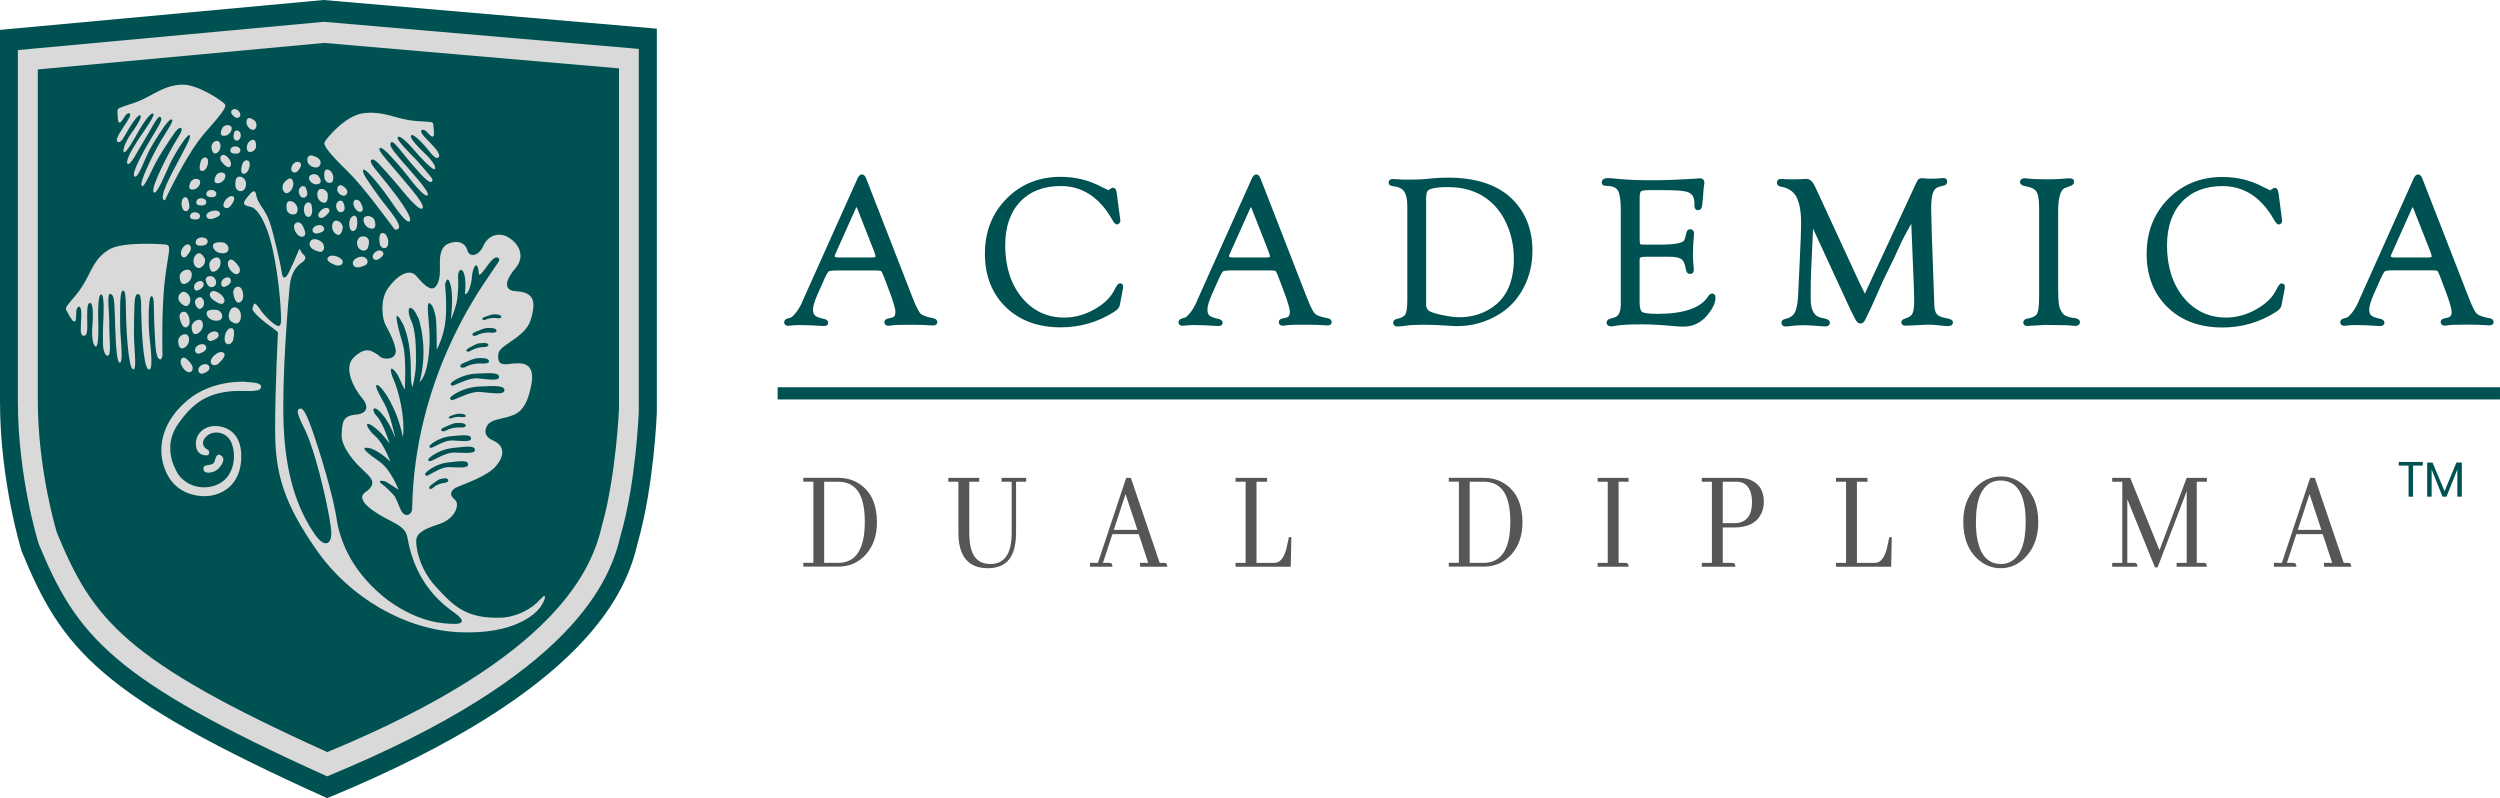 <svg width="260" height="83" viewBox="0 0 260 83" fill="none" xmlns="http://www.w3.org/2000/svg">
<g clip-path="url(#clip0_373_14315)">
<path d="M97.03 33.087C96.224 32.946 95.892 32.754 95.752 32.628C95.611 32.494 95.36 32.108 94.947 31.055L90.079 18.553C89.872 18.005 89.421 17.997 89.185 18.553L83.645 30.907L83.335 31.619C83.18 31.938 82.988 32.249 82.751 32.546C82.463 32.909 82.308 32.998 82.249 33.021L81.85 33.139C81.665 33.199 81.555 33.34 81.555 33.525C81.555 33.606 81.584 33.881 82.005 33.881C82.064 33.881 82.375 33.844 82.618 33.822C82.729 33.814 82.884 33.807 83.091 33.807C83.564 33.807 83.948 33.814 84.273 33.829L85.307 33.888C85.477 33.896 85.603 33.903 85.676 33.903C85.854 33.903 85.979 33.866 86.053 33.784C86.112 33.725 86.134 33.644 86.134 33.562C86.127 33.421 86.038 33.236 85.676 33.161C85.093 33.035 84.849 32.902 84.753 32.806C84.62 32.687 84.554 32.479 84.554 32.19C84.554 31.856 84.709 31.33 85.019 30.625L85.728 29.031C86.001 28.408 86.142 28.26 86.186 28.23C86.23 28.201 86.415 28.127 87.087 28.127H90.987C91.519 28.127 91.623 28.186 91.63 28.186C91.637 28.186 91.726 28.275 91.933 28.801L92.472 30.232C92.9 31.352 93.122 32.101 93.122 32.464C93.122 32.828 92.996 32.991 92.708 33.05L92.376 33.124C92.029 33.191 91.977 33.391 91.977 33.503C91.977 33.592 92.007 33.881 92.413 33.881C92.502 33.881 92.62 33.866 92.775 33.836C93.019 33.792 93.639 33.777 94.621 33.777C95.604 33.777 96.232 33.792 96.601 33.829C96.815 33.844 96.956 33.851 97.022 33.851C97.421 33.851 97.473 33.621 97.48 33.517C97.48 33.391 97.436 33.169 97.03 33.087ZM91.069 26.666C91.069 26.747 90.869 26.777 90.684 26.777H87.139C86.984 26.77 86.799 26.747 86.799 26.643C86.799 26.643 86.799 26.569 86.925 26.31L89.022 21.623C89.037 21.586 89.052 21.556 89.067 21.534C89.096 21.564 89.133 21.631 89.185 21.764L90.958 26.273L91.01 26.465C91.054 26.599 91.054 26.651 91.054 26.666H91.069Z" fill="#005151"/>
<path d="M116.464 29.469C116.316 29.476 116.169 29.595 115.903 30.143C115.519 30.937 114.81 31.619 113.798 32.183C112.786 32.746 111.737 33.028 110.688 33.028C108.893 33.028 107.408 32.324 106.271 30.944C105.126 29.55 104.542 27.726 104.542 25.516C104.542 23.61 105.059 22.083 106.086 20.993C107.105 19.903 108.531 19.347 110.311 19.347C112.542 19.347 114.337 20.511 115.644 22.802C115.866 23.203 116.021 23.358 116.183 23.336C116.309 23.321 116.405 23.262 116.479 23.114L116.523 22.973L116.139 20.073C116.124 19.94 116.065 19.525 115.755 19.525C115.659 19.525 115.533 19.584 115.334 19.732C115.304 19.755 115.282 19.769 115.275 19.777L114.558 19.436C113.266 18.739 111.833 18.39 110.304 18.39C108.058 18.39 106.16 19.154 104.675 20.667C103.183 22.179 102.43 24.1 102.43 26.384C102.43 28.668 103.161 30.537 104.601 31.938C106.042 33.34 107.962 34.044 110.304 34.044C112.32 34.044 114.197 33.503 115.881 32.427C116.235 32.197 116.42 31.968 116.457 31.745L116.797 29.965V29.832C116.804 29.706 116.774 29.61 116.701 29.543C116.656 29.506 116.59 29.469 116.464 29.461V29.469Z" fill="#005151"/>
<path d="M138.041 33.087C137.236 32.946 136.904 32.754 136.763 32.628C136.623 32.494 136.365 32.108 135.958 31.055L131.091 18.553C130.884 18.005 130.433 17.997 130.197 18.553L124.657 30.907L124.347 31.619C124.191 31.938 123.999 32.249 123.763 32.546C123.468 32.909 123.32 32.998 123.261 33.021L122.862 33.139C122.677 33.199 122.566 33.34 122.566 33.525C122.566 33.606 122.596 33.881 123.017 33.881C123.076 33.881 123.386 33.844 123.63 33.822C123.741 33.814 123.896 33.807 124.103 33.807C124.576 33.807 124.96 33.814 125.285 33.829L126.319 33.888C126.489 33.896 126.614 33.903 126.696 33.903C126.873 33.903 126.998 33.866 127.072 33.784C127.131 33.725 127.153 33.644 127.153 33.562C127.146 33.421 127.057 33.236 126.696 33.161C126.112 33.035 125.868 32.902 125.772 32.806C125.639 32.687 125.573 32.479 125.573 32.183C125.573 31.856 125.728 31.33 126.038 30.618L126.747 29.024C127.021 28.401 127.161 28.253 127.205 28.223C127.25 28.193 127.434 28.119 128.106 28.119H132.006C132.538 28.119 132.642 28.178 132.649 28.178C132.656 28.178 132.753 28.267 132.952 28.794L133.491 30.225C133.92 31.345 134.141 32.094 134.141 32.457C134.141 32.82 134.016 32.983 133.728 33.043L133.395 33.117C133.048 33.184 132.996 33.384 132.996 33.495C132.996 33.584 133.026 33.873 133.432 33.873C133.521 33.873 133.639 33.858 133.794 33.829C134.038 33.784 134.658 33.77 135.641 33.77C136.623 33.77 137.251 33.784 137.62 33.822C137.834 33.836 137.975 33.844 138.041 33.844C138.433 33.844 138.492 33.614 138.499 33.517C138.499 33.391 138.455 33.169 138.049 33.087H138.041ZM132.08 26.666C132.08 26.747 131.881 26.777 131.696 26.777H128.151C127.996 26.77 127.811 26.747 127.811 26.643C127.811 26.643 127.811 26.569 127.936 26.31L130.042 21.623C130.056 21.586 130.071 21.556 130.086 21.534C130.115 21.564 130.152 21.631 130.204 21.764L131.977 26.273L132.029 26.465C132.073 26.606 132.073 26.658 132.073 26.666H132.08Z" fill="#005151"/>
<path d="M150.578 18.479C150.061 18.479 149.574 18.494 149.138 18.531L148.133 18.627C147.727 18.665 147.158 18.679 146.457 18.679C146.043 18.679 145.792 18.679 145.711 18.665L144.854 18.62C144.448 18.62 144.418 18.902 144.418 18.991C144.418 19.117 144.484 19.332 144.913 19.369C145.43 19.421 145.807 19.599 146.021 19.903C146.242 20.214 146.361 20.718 146.361 21.416V31.167C146.361 32.131 146.257 32.524 146.161 32.687C146.043 32.902 145.755 33.058 145.319 33.154C144.965 33.228 144.891 33.414 144.891 33.554C144.891 33.703 144.95 33.792 145.002 33.836C145.083 33.918 145.208 33.955 145.363 33.955C145.386 33.955 145.408 33.955 145.43 33.955C145.585 33.955 145.799 33.925 146.058 33.888C147.114 33.74 148.532 33.733 150.541 33.866C151.014 33.903 151.354 33.918 151.546 33.918C153.134 33.918 154.619 33.488 155.963 32.65C157.034 31.982 157.876 31.055 158.475 29.891C159.073 28.735 159.376 27.452 159.376 26.065C159.376 23.915 158.681 22.127 157.315 20.748C155.815 19.235 153.548 18.472 150.571 18.472L150.578 18.479ZM156.672 23.255C157.182 24.367 157.441 25.598 157.441 26.925C157.441 29.35 156.628 31.085 155.018 32.086C154.065 32.687 152.979 32.991 151.782 32.991C151.384 32.991 150.889 32.939 150.305 32.828C149.722 32.724 149.241 32.598 148.872 32.457C148.495 32.316 148.318 32.071 148.318 31.693V20.555C148.318 20.17 148.392 19.903 148.54 19.792C148.732 19.636 149.249 19.458 150.608 19.458C152.159 19.458 153.496 19.851 154.575 20.63C155.461 21.26 156.163 22.135 156.672 23.247V23.255Z" fill="#005151"/>
<path d="M178.024 30.536C177.891 30.551 177.773 30.64 177.662 30.803C176.894 32.027 175.106 32.642 172.351 32.642C171.287 32.642 170.903 32.531 170.778 32.442C170.659 32.361 170.519 32.116 170.519 31.426V27.081C170.512 26.925 170.541 26.821 170.608 26.784C170.659 26.755 170.815 26.703 171.236 26.703H173.614C174.198 26.703 174.611 26.784 174.84 26.932C175.062 27.081 175.21 27.377 175.291 27.822L175.357 28.119C175.402 28.356 175.557 28.49 175.786 28.49C175.874 28.49 176.155 28.46 176.155 28.06C176.155 27.993 176.155 27.882 176.133 27.733C176.089 27.311 176.066 26.873 176.066 26.443C176.066 25.88 176.096 25.242 176.162 24.545C176.17 24.433 176.177 24.345 176.177 24.293C176.177 23.907 175.926 23.848 175.815 23.84H175.793C175.675 23.84 175.446 23.885 175.379 24.226C175.269 24.812 175.158 24.997 175.106 25.056C175.047 25.123 174.877 25.227 174.441 25.316C174.013 25.398 173.422 25.442 172.676 25.442H171.014C170.659 25.442 170.578 25.39 170.578 25.39C170.578 25.39 170.526 25.301 170.526 24.893V20.526C170.526 20.088 170.615 19.947 170.667 19.903C170.711 19.866 170.874 19.777 171.428 19.777H173.119C174.212 19.777 174.973 19.828 175.379 19.932C175.749 20.029 175.985 20.214 176.103 20.488C176.185 20.681 176.222 20.874 176.222 21.089V21.371C176.222 21.556 176.266 21.682 176.347 21.771C176.391 21.816 176.473 21.86 176.598 21.86C176.783 21.853 176.923 21.749 176.975 21.586C177.004 21.512 177.041 21.341 177.093 20.763L177.137 20.125C177.182 19.502 177.211 19.332 177.219 19.287C177.241 19.183 177.256 19.087 177.256 19.005C177.256 18.709 177.071 18.538 176.746 18.538C176.643 18.538 176.502 18.553 176.288 18.583C176.229 18.59 176.044 18.605 175.527 18.627L173.991 18.701C173.319 18.731 172.536 18.746 171.664 18.746C170.231 18.746 168.99 18.687 167.971 18.575C167.66 18.538 167.417 18.523 167.225 18.523C166.663 18.523 166.582 18.805 166.582 18.976C166.582 19.087 166.626 19.332 167.055 19.332C167.653 19.332 168.052 19.487 168.244 19.791C168.451 20.125 168.562 20.8 168.562 21.794V31.656C168.554 32.45 168.333 32.894 167.889 33.02L167.483 33.139C167.136 33.228 167.084 33.436 167.084 33.547C167.084 33.658 167.136 33.94 167.587 33.94C167.697 33.94 167.889 33.918 168.17 33.858C168.68 33.777 169.566 33.732 170.815 33.732C171.716 33.732 172.861 33.799 174.212 33.925C174.567 33.955 174.855 33.97 175.069 33.97C176.081 33.97 176.923 33.562 177.588 32.746C178.142 32.064 178.408 31.485 178.408 30.974C178.408 30.811 178.371 30.692 178.29 30.618C178.245 30.573 178.157 30.514 178.039 30.536H178.024Z" fill="#005151"/>
<path d="M202.436 33.095C201.949 33.02 201.609 32.88 201.431 32.672C201.254 32.464 201.166 32.101 201.166 31.589L200.907 24.345L200.841 21.734C200.841 20.926 200.914 20.34 201.047 19.999C201.173 19.68 201.387 19.495 201.712 19.413L202.17 19.295C202.384 19.243 202.502 19.095 202.502 18.887C202.502 18.768 202.466 18.672 202.399 18.605C202.333 18.538 202.229 18.516 202.118 18.516C202.045 18.516 201.941 18.531 201.808 18.538C201.55 18.568 201.195 18.583 200.737 18.583C200.597 18.583 200.486 18.583 200.397 18.575C200.131 18.546 199.969 18.531 199.91 18.531C199.725 18.531 199.6 18.575 199.511 18.657C199.467 18.701 199.393 18.798 199.238 19.132L194.178 30.032L193.956 30.536C193.956 30.536 193.956 30.544 193.949 30.551C193.934 30.529 193.927 30.492 193.905 30.455L193.358 29.343L188.867 19.614L188.749 19.369C188.512 18.857 188.202 18.598 187.833 18.598C187.729 18.598 187.589 18.605 187.419 18.627C187.264 18.642 186.895 18.65 186.311 18.65C185.838 18.65 185.668 18.642 185.595 18.627C185.417 18.613 185.292 18.605 185.225 18.605C184.959 18.605 184.797 18.753 184.797 18.998C184.797 19.132 184.856 19.354 185.247 19.421C185.994 19.554 186.511 19.903 186.828 20.481C187.153 21.074 187.316 22.009 187.316 23.262C187.316 23.87 187.264 25.323 187.153 27.563L187.005 30.707C186.961 31.567 186.843 32.175 186.651 32.516C186.466 32.85 186.141 33.065 185.654 33.176C185.321 33.243 185.27 33.451 185.27 33.562C185.27 33.651 185.307 33.955 185.75 33.955C185.838 33.955 185.949 33.947 186.104 33.918C186.577 33.851 187.072 33.821 187.589 33.821C188.01 33.821 188.616 33.858 189.428 33.925C189.561 33.94 189.702 33.947 189.842 33.947C190.278 33.947 190.307 33.636 190.307 33.547C190.307 33.243 189.886 33.132 189.517 33.072C188.704 32.946 188.313 32.309 188.313 31.122C188.313 29.854 188.32 28.942 188.342 28.49L188.557 23.781L192.339 31.975L192.56 32.435C192.73 32.761 192.826 32.954 192.856 33.02C193.04 33.443 193.247 33.643 193.491 33.643C193.735 33.643 193.927 33.443 194.089 33.043C194.126 32.961 194.193 32.828 194.281 32.635C194.451 32.309 194.643 31.886 194.865 31.382L195.374 30.24C195.603 29.728 195.736 29.424 195.766 29.35L196.867 27.081L197.827 25.019C197.997 24.671 198.314 24.085 198.772 23.269L199.031 29.595L199.075 31.352C199.075 31.975 199.009 32.405 198.876 32.642C198.757 32.865 198.499 33.028 198.122 33.132C197.805 33.221 197.738 33.391 197.738 33.525C197.738 33.629 197.782 33.873 198.204 33.873C198.314 33.873 198.721 33.858 199.504 33.814C199.954 33.784 200.316 33.77 200.545 33.77C200.877 33.77 201.166 33.784 201.431 33.814L202.274 33.903C202.377 33.91 202.473 33.91 202.554 33.91C203.034 33.91 203.108 33.681 203.108 33.54C203.108 33.199 202.599 33.124 202.399 33.095H202.436Z" fill="#005151"/>
<path d="M215.644 33.065C215.216 33.006 214.898 32.902 214.706 32.768C214.521 32.635 214.359 32.398 214.226 32.064C214.145 31.849 214.049 31.345 214.049 30.114V22.001C214.049 20.578 214.292 19.732 214.75 19.554L215.312 19.339C215.637 19.235 215.703 19.043 215.703 18.902C215.703 18.82 215.674 18.546 215.253 18.546C215.208 18.546 215.112 18.546 214.965 18.553L214.241 18.613C213.857 18.635 213.391 18.65 212.867 18.65C211.995 18.65 211.293 18.62 210.769 18.553C210.474 18.523 210.289 18.553 210.178 18.672C210.134 18.724 210.082 18.805 210.082 18.946C210.089 19.087 210.185 19.273 210.562 19.347C211.19 19.45 211.596 19.636 211.781 19.91C211.914 20.103 212.069 20.563 212.069 21.631V30.907C212.069 32.012 211.951 32.457 211.847 32.635C211.714 32.872 211.389 33.043 210.895 33.124C210.488 33.191 210.422 33.406 210.422 33.525C210.422 33.614 210.451 33.903 210.872 33.903C211.02 33.903 211.197 33.888 211.404 33.866L212.675 33.792L214.255 33.814C214.795 33.814 215.171 33.829 215.386 33.858C215.57 33.881 215.711 33.895 215.821 33.895C216.279 33.895 216.316 33.577 216.316 33.48C216.316 33.154 215.821 33.08 215.637 33.058L215.644 33.065Z" fill="#005151"/>
<path d="M237.292 29.469C237.144 29.476 236.996 29.595 236.73 30.143C236.346 30.937 235.637 31.619 234.625 32.183C233.613 32.746 232.564 33.028 231.516 33.028C229.728 33.028 228.236 32.324 227.098 30.944C225.954 29.55 225.37 27.726 225.37 25.524C225.37 23.618 225.887 22.09 226.914 21C227.933 19.91 229.359 19.354 231.139 19.354C233.37 19.354 235.165 20.518 236.472 22.81C236.694 23.21 236.863 23.358 237.011 23.344C237.137 23.329 237.24 23.262 237.307 23.129L237.351 22.988L236.967 20.088C236.915 19.725 236.79 19.54 236.583 19.54C236.487 19.54 236.369 19.599 236.162 19.747C236.132 19.77 236.11 19.784 236.103 19.792L235.386 19.451C234.101 18.754 232.668 18.405 231.131 18.405C228.886 18.405 226.988 19.169 225.496 20.681C224.003 22.194 223.25 24.122 223.25 26.399C223.25 28.675 223.981 30.551 225.422 31.953C226.862 33.354 228.783 34.059 231.124 34.059C233.141 34.059 235.017 33.517 236.701 32.442C237.056 32.212 237.24 31.983 237.277 31.76L237.617 29.98V29.847C237.624 29.721 237.595 29.625 237.521 29.558C237.477 29.513 237.395 29.476 237.284 29.476L237.292 29.469Z" fill="#005151"/>
<path d="M258.869 33.087C258.064 32.939 257.731 32.754 257.591 32.628C257.451 32.494 257.2 32.108 256.786 31.048L251.918 18.553C251.711 18.005 251.268 17.997 251.024 18.553L245.485 30.907L245.174 31.619C245.019 31.938 244.827 32.249 244.591 32.546C244.295 32.909 244.148 32.998 244.081 33.021L243.682 33.139C243.498 33.199 243.387 33.34 243.387 33.525C243.387 33.606 243.416 33.881 243.837 33.881C243.896 33.881 244.207 33.844 244.45 33.822C244.561 33.814 244.716 33.807 244.923 33.807C245.388 33.807 245.78 33.814 246.105 33.829L247.139 33.888C247.309 33.896 247.435 33.903 247.516 33.903C247.693 33.903 247.819 33.866 247.9 33.777C247.959 33.718 247.981 33.636 247.981 33.554C247.974 33.414 247.885 33.228 247.523 33.154C246.94 33.028 246.696 32.895 246.6 32.798C246.467 32.679 246.4 32.472 246.4 32.175C246.4 31.849 246.556 31.323 246.866 30.611L247.575 29.016C247.848 28.393 247.989 28.245 248.033 28.215C248.077 28.186 248.254 28.112 248.934 28.112H252.834C253.366 28.112 253.462 28.163 253.477 28.171C253.492 28.178 253.573 28.26 253.78 28.786L254.319 30.218C254.747 31.337 254.969 32.086 254.969 32.45C254.969 32.813 254.843 32.976 254.555 33.035L254.23 33.11C253.883 33.176 253.831 33.377 253.831 33.488C253.831 33.577 253.861 33.866 254.267 33.866C254.356 33.866 254.474 33.851 254.629 33.822C254.873 33.777 255.493 33.762 256.476 33.762C257.458 33.762 258.086 33.777 258.455 33.814C258.67 33.829 258.81 33.836 258.876 33.836C259.275 33.836 259.334 33.606 259.334 33.51C259.334 33.384 259.29 33.161 258.884 33.08L258.869 33.087ZM252.908 26.666C252.908 26.747 252.709 26.777 252.524 26.777H248.978C248.823 26.77 248.639 26.747 248.639 26.643C248.639 26.643 248.639 26.569 248.764 26.31L250.862 21.623C250.877 21.586 250.891 21.556 250.906 21.534C250.936 21.564 250.973 21.631 251.024 21.764L252.797 26.273L252.849 26.465C252.893 26.606 252.893 26.658 252.893 26.666H252.908Z" fill="#005151"/>
<path d="M259.999 40.273H80.875V41.541H259.999V40.273Z" fill="#005151"/>
<path d="M87.199 49.698C88.093 49.698 88.876 49.942 89.548 50.439C90.649 51.262 91.203 52.553 91.203 54.317C91.203 55.682 90.826 56.794 90.073 57.639C89.312 58.5 88.344 58.93 87.162 58.93H83.543V58.529H84.592V50.091H83.543V49.69H87.199V49.698ZM85.715 50.098V58.537H87.199C87.377 58.537 87.546 58.522 87.709 58.492C89.194 58.225 89.94 56.816 89.94 54.258C89.94 53.509 89.873 52.864 89.74 52.315C89.4 50.84 88.536 50.098 87.155 50.098H85.715Z" fill="#575656"/>
<path d="M98.625 49.698H101.838V50.098H100.804V55.378C100.804 56.045 100.863 56.609 100.989 57.069C101.269 58.129 101.942 58.656 103.005 58.656C103.109 58.656 103.212 58.656 103.323 58.641C104.579 58.485 105.214 57.417 105.214 55.422V50.098H104.165V49.698H106.721V50.098H105.672V55.333C105.672 55.912 105.627 56.423 105.524 56.876C105.199 58.352 104.268 59.093 102.732 59.093C100.715 59.086 99.696 57.877 99.674 55.474V50.098H98.625V49.698Z" fill="#575656"/>
<path d="M118.563 58.937V58.537H119.412L118.43 55.548H115.69L114.707 58.537H115.35C115.394 58.537 115.438 58.537 115.483 58.552C115.623 58.581 115.69 58.707 115.69 58.937H113.355V58.537H114.183L117.123 49.698H117.61L120.609 58.537H121.052C121.097 58.537 121.141 58.537 121.185 58.552C121.326 58.581 121.392 58.707 121.392 58.937H118.563ZM117.056 51.381L115.837 55.103H118.29L117.056 51.381Z" fill="#575656"/>
<path d="M128.496 58.937V58.537H129.545V50.098H128.496V49.698H131.776V50.098H130.675V58.537H132.47C132.566 58.537 132.67 58.529 132.773 58.507C133.26 58.374 133.615 57.832 133.822 56.891L134.043 55.86H134.302L134.235 58.937H128.496Z" fill="#575656"/>
<path d="M154.332 49.698C155.226 49.698 156.009 49.942 156.681 50.439C157.782 51.262 158.336 52.553 158.336 54.317C158.336 55.682 157.959 56.794 157.206 57.639C156.445 58.5 155.477 58.93 154.295 58.93H150.676V58.529H151.725V50.091H150.676V49.69H154.332V49.698ZM152.847 50.098V58.537H154.332C154.509 58.537 154.679 58.522 154.842 58.492C156.327 58.225 157.073 56.816 157.073 54.258C157.073 53.509 157.006 52.864 156.873 52.315C156.533 50.84 155.669 50.098 154.288 50.098H152.847Z" fill="#575656"/>
<path d="M166.156 58.937V58.537H167.205V50.098H166.156V49.698H169.369V50.098H168.335V58.537H169.03C169.074 58.537 169.118 58.537 169.163 58.552C169.303 58.581 169.369 58.707 169.369 58.937H166.156Z" fill="#575656"/>
<path d="M176.988 58.937V58.537H178.037V50.098H176.988V49.698H180.866C181.428 49.698 181.908 49.809 182.307 50.039C183.06 50.447 183.437 51.166 183.437 52.182C183.437 52.657 183.348 53.072 183.163 53.428C182.698 54.384 181.753 54.859 180.32 54.859H179.167V58.537H180.135C180.179 58.537 180.224 58.537 180.268 58.552C180.408 58.581 180.475 58.707 180.475 58.937H176.988ZM179.167 50.098V54.407H180.371C180.475 54.407 180.578 54.407 180.689 54.392C181.701 54.258 182.211 53.524 182.211 52.189C182.211 51.878 182.174 51.596 182.107 51.329C181.878 50.506 181.376 50.098 180.6 50.098H179.175H179.167Z" fill="#575656"/>
<path d="M190.941 58.937V58.537H191.99V50.098H190.941V49.698H194.221V50.098H193.12V58.537H194.915C195.011 58.537 195.115 58.529 195.218 58.507C195.706 58.374 196.06 57.832 196.267 56.891L196.489 55.86H196.747L196.681 58.937H190.941Z" fill="#575656"/>
<path d="M210.473 50.454C211.478 51.336 211.98 52.627 211.98 54.317C211.98 55.763 211.566 56.942 210.732 57.862C209.986 58.685 209.099 59.093 208.072 59.093C207.156 59.093 206.344 58.767 205.635 58.107C204.667 57.202 204.18 55.919 204.18 54.258C204.18 52.819 204.593 51.655 205.413 50.765C206.167 49.957 207.068 49.549 208.117 49.549C209.01 49.549 209.793 49.853 210.473 50.454ZM209.084 58.425C210.141 57.884 210.672 56.49 210.672 54.251C210.665 51.418 209.801 49.994 208.08 49.972C207.836 49.972 207.6 50.002 207.385 50.061C206.13 50.454 205.494 51.87 205.494 54.31C205.494 55.051 205.554 55.704 205.679 56.268C206.034 57.862 206.846 58.655 208.117 58.655C208.464 58.655 208.789 58.581 209.084 58.425Z" fill="#575656"/>
<path d="M229.514 50.098H228.465V58.537H229.174C229.219 58.537 229.263 58.537 229.307 58.552C229.448 58.581 229.514 58.707 229.514 58.937H226.368V58.537H227.416V51.084L224.388 59.011H224.115L221.241 51.915V58.537H221.95C221.995 58.537 222.039 58.537 222.083 58.552C222.224 58.581 222.29 58.707 222.29 58.937H219.668V58.537H220.717V50.098H219.668V49.698H221.544L224.587 57.224L227.416 49.698H229.514V50.098Z" fill="#575656"/>
<path d="M241.696 58.937V58.537H242.545L241.563 55.548H238.822L237.84 58.537H238.483C238.527 58.537 238.571 58.537 238.616 58.552C238.756 58.581 238.822 58.707 238.822 58.937H236.488V58.537H237.316L240.255 49.698H240.743L243.742 58.537H244.185C244.229 58.537 244.274 58.537 244.318 58.552C244.458 58.581 244.525 58.707 244.525 58.937H241.696ZM240.189 51.381L238.97 55.103H241.423L240.189 51.381Z" fill="#575656"/>
<path d="M251.969 48.044V48.422H250.957V51.656H250.492V48.422H249.473V48.044H251.969Z" fill="#005151"/>
<path d="M256.03 48.103V51.656H255.565V48.823L254.435 51.656H254.021L252.891 48.83V51.656H252.426V48.103H252.98L254.236 51.084L255.469 48.103H256.023H256.03Z" fill="#005151"/>
<path d="M2.253 57.336C2.253 57.336 0 50.105 0 41.785V3.107L33.653 0L68.311 2.981V42.883C68.311 42.883 68.045 50.41 66.324 56.446C65.194 61.347 61.346 71.766 34.023 83.007C10.23 72.292 6.448 67.509 2.253 57.336Z" fill="#005151"/>
<path d="M3.994 56.468C3.994 56.468 1.859 49.631 1.859 41.771V5.206L33.673 2.269L66.433 5.087V42.809C66.433 42.809 66.152 50.172 64.557 55.63C63.486 60.264 59.851 70.112 34.02 80.738C11.536 70.616 7.953 66.093 3.987 56.475" fill="#D9D9D9"/>
<path d="M5.924 55.415C5.924 55.415 3.93 48.993 3.93 41.6V7.223L33.712 4.464L64.374 7.111V42.564C64.374 42.564 64.056 49.549 62.616 54.614C61.611 58.967 58.214 68.229 34.037 78.217C12.986 68.703 9.64 64.454 5.924 55.408" fill="#005151"/>
<path d="M41.564 52.782C41.305 52.063 41.039 51.596 41.039 51.596C41.039 51.596 40.367 50.847 39.998 50.558C39.207 50.031 39.466 49.883 40.145 50.091C40.64 50.417 41.453 50.936 41.453 50.936C41.453 50.936 40.633 48.815 39.503 48.037C38.38 47.251 37.028 46.25 38.631 46.657C39.636 47.043 40.596 48.007 40.596 48.007C40.596 48.007 39.902 46.116 39.059 45.389C38.21 44.663 37.723 43.602 38.764 44.307C39.791 45.026 40.529 46.168 40.529 46.168C40.529 46.168 39.887 44.032 39.193 43.291C38.498 42.549 38.838 41.778 40.108 43.536C40.81 44.626 41.12 45.605 41.12 45.605C41.12 45.605 40.618 43.105 39.946 41.919C39.266 40.74 38.801 39.776 39.385 40.102C39.953 40.547 41.305 42.512 41.896 45.464C42.177 43.439 41.423 40.555 40.928 39.457C40.433 38.36 40.603 37.818 41.386 39.027C41.785 39.939 42.095 40.532 42.095 40.532C42.095 40.532 42.302 37.203 41.889 35.787C41.512 34.496 40.781 31.879 41.645 33.228C41.733 33.362 41.859 33.644 41.985 33.859C42.059 34.081 42.206 34.459 42.273 34.689C42.657 36.076 42.731 37.47 42.731 38.708C42.731 40.154 42.901 40.228 42.901 40.228C42.901 40.228 43.27 38.923 43.263 37.559C43.263 36.194 43.255 34.385 42.76 33.34C42.369 32.524 42.406 31.619 42.989 32.205C43.152 32.368 43.299 32.628 43.551 33.169C43.913 34.355 44.407 36.943 43.632 39.754C44.533 38.923 44.755 36.269 44.659 34.444C44.57 32.783 44.208 30.774 44.947 31.805C45.02 31.908 45.19 32.338 45.309 32.947C45.434 33.554 45.419 36.372 45.419 36.372C45.419 36.372 46.195 34.971 46.343 33.236C46.498 31.5 46.284 29.602 46.284 29.602C46.284 29.602 46.535 28.319 46.889 29.736C47.177 31.048 46.889 33.221 46.889 33.221C46.889 33.221 47.244 32.465 47.465 31.575C47.591 31.063 47.613 30.388 47.643 30.092C47.731 29.283 47.443 28.186 47.938 28.075C48.189 28.03 48.544 28.794 48.352 30.588C48.788 30.588 49.046 29.38 49.09 28.705C49.127 28.03 49.637 26.718 49.8 28.445C49.814 28.757 50.066 28.482 50.553 27.815C51.041 27.148 51.476 26.591 51.801 26.814C52.126 27.036 51.779 27.289 50.767 28.823C49.755 30.358 43.1 39.605 42.864 52.857C42.864 53.591 42.007 54.028 41.571 52.768M52.126 32.917C52.171 33.08 51.986 33.154 51.506 33.072C51.203 33.043 50.76 33.124 50.568 33.221C50.376 33.325 50.191 33.288 50.169 33.191C50.169 33.191 50.095 33.05 50.472 32.939C50.841 32.828 51.092 32.687 51.417 32.687C51.742 32.687 52.082 32.746 52.126 32.909M49.726 37.247C50.228 37.218 50.745 37.255 50.841 37.492C50.93 37.729 50.657 37.855 49.91 37.796C49.445 37.789 48.773 37.952 48.492 38.122C48.212 38.293 47.923 38.263 47.879 38.122C47.879 38.122 47.754 37.922 48.307 37.715C48.861 37.507 49.224 37.27 49.726 37.247ZM49.511 34.489C49.984 34.318 50.287 34.126 50.708 34.103C51.129 34.088 51.565 34.133 51.632 34.341C51.698 34.548 51.469 34.652 50.849 34.585C50.457 34.57 49.896 34.697 49.652 34.837C49.408 34.978 49.172 34.949 49.142 34.83C49.142 34.83 49.039 34.652 49.511 34.489ZM49.896 35.705C50.28 35.646 50.686 35.638 50.775 35.816C50.863 35.987 50.657 36.105 50.073 36.113C49.711 36.135 49.201 36.313 48.995 36.461C48.788 36.61 48.559 36.61 48.522 36.506C48.522 36.506 48.411 36.358 48.825 36.157C49.238 35.957 49.504 35.749 49.888 35.69M51.905 39.212C51.905 39.524 51.299 39.509 50.59 39.442C50.294 39.413 49.969 39.376 49.674 39.346C48.884 39.279 47.835 39.821 47.236 40.058C47.089 40.117 46.956 40.139 46.889 40.013C46.823 39.887 46.911 39.828 47.037 39.724C47.414 39.42 48.374 38.908 49.526 38.856C51.21 38.775 51.905 38.767 51.897 39.22M52.459 40.606C52.459 40.955 51.779 40.94 50.989 40.866C50.657 40.836 50.294 40.792 49.962 40.762C49.076 40.681 47.901 41.296 47.229 41.556C47.067 41.622 46.919 41.645 46.838 41.504C46.764 41.355 46.86 41.296 47.008 41.178C47.428 40.836 48.514 40.258 49.8 40.199C51.691 40.11 52.466 40.095 52.459 40.606ZM46.926 45.36C48.381 45.226 48.98 45.189 48.987 45.605C48.995 46.012 47.931 45.849 47.059 45.805C46.372 45.768 45.478 46.301 44.976 46.531C44.851 46.591 44.74 46.613 44.673 46.502C44.607 46.391 44.688 46.339 44.799 46.235C45.117 45.946 45.929 45.449 46.926 45.36ZM46.941 43.224C47.273 43.135 47.495 43.009 47.791 43.024C48.086 43.031 48.389 43.083 48.426 43.224C48.47 43.365 48.3 43.424 47.872 43.358C47.598 43.328 47.2 43.395 47.03 43.476C46.86 43.558 46.69 43.528 46.675 43.447C46.675 43.447 46.609 43.328 46.948 43.232M47.465 43.995C47.886 43.966 48.33 43.995 48.418 44.188C48.5 44.388 48.271 44.5 47.628 44.455C47.229 44.455 46.66 44.603 46.424 44.752C46.188 44.9 45.936 44.885 45.9 44.767C45.9 44.767 45.789 44.596 46.261 44.418C46.734 44.233 47.037 44.025 47.465 43.995ZM47.229 47.065C46.461 47.05 45.471 47.651 44.902 47.911C44.762 47.977 44.636 48.007 44.562 47.888C44.489 47.77 44.57 47.703 44.696 47.599C45.043 47.28 45.944 46.717 47.067 46.591C48.699 46.405 49.371 46.346 49.393 46.791C49.416 47.228 48.212 47.087 47.229 47.065ZM46.697 48.578C45.981 48.556 45.072 49.156 44.548 49.423C44.422 49.49 44.304 49.52 44.23 49.401C44.164 49.282 44.237 49.223 44.348 49.112C44.666 48.793 45.508 48.23 46.535 48.103C48.049 47.918 48.669 47.859 48.684 48.304C48.706 48.741 47.591 48.6 46.682 48.578M45.995 50.254C45.678 50.306 45.235 50.528 45.065 50.706C44.888 50.884 44.688 50.899 44.651 50.788C44.651 50.788 44.548 50.639 44.902 50.395C45.257 50.15 45.478 49.905 45.818 49.816C46.158 49.727 46.513 49.69 46.601 49.883C46.69 50.069 46.513 50.209 46.003 50.254M56.204 62.304C55.377 63.297 53.84 64.098 52.311 64.232C48.47 64.41 47.17 63.023 45.301 60.984C43.432 58.945 43.166 56.438 43.322 55.978C43.469 55.519 43.78 55.118 45.611 54.525C47.451 53.932 47.857 52.367 47.281 51.937C46.712 51.507 46.801 50.951 47.643 50.61C48.485 50.269 50.708 49.475 51.535 48.519C52.791 47.087 52.148 46.183 51.292 45.819C50.435 45.456 50.317 44.848 50.671 44.255C51.026 43.662 51.934 43.617 52.754 43.373C53.581 43.128 54.63 42.92 55.177 40.399C55.894 37.492 54.084 37.789 53.515 37.796C52.946 37.796 51.883 38.211 51.816 37.262C51.742 36.313 52.2 36.194 53.426 35.312C54.645 34.429 55.148 33.888 55.413 32.398C55.679 30.907 55.096 30.366 53.633 30.284C52.171 30.203 52.739 28.913 53.537 27.978C54.542 26.888 54.202 25.598 53.035 24.79C51.868 23.981 50.686 24.567 50.265 25.576C49.844 26.584 48.832 26.844 48.61 26.043C48.389 25.242 47.606 24.945 46.645 25.331C45.693 25.716 45.73 26.962 45.752 27.682C45.767 28.401 45.752 29.343 45.272 29.839C44.791 30.336 44.038 29.573 43.292 28.698C42.553 27.823 41.216 28.749 40.36 29.958C39.503 31.159 39.783 32.969 39.961 33.465C40.131 33.962 40.877 35.052 41.135 36.269C41.394 37.492 39.746 37.485 39.392 36.966C38.579 36.387 37.952 36.061 36.792 37.173C35.632 38.285 36.888 40.495 37.612 41.341C38.336 42.186 38.328 43.002 37.006 43.12C35.684 43.239 35.573 43.847 35.529 45.226C35.484 46.605 37.183 48.326 37.183 48.326C37.183 48.326 37.508 48.623 38.254 49.371C39.008 50.12 38.786 50.625 38.04 51.159C36.696 52.034 39.355 53.532 40.581 54.147C41.807 54.762 42.243 55.126 42.398 56.008C43.24 60.947 46.343 63.068 47.34 63.787C48.337 64.506 48.212 64.907 47.207 64.884C46.202 64.855 43.735 64.84 40.397 62.467C36.725 59.664 35.47 56.52 35.056 54.258C34.694 51.603 33.195 46.776 32.434 44.618C31.666 42.453 31.363 42.364 31.082 42.549C30.801 42.735 31.03 43.328 31.776 44.818C33.062 47.614 34.48 54.295 34.458 55.489C34.435 56.683 33.69 56.965 32.729 55.548C30.868 52.857 29.693 49.245 29.501 44.285C29.287 39.346 30.004 30.93 30.129 29.743C30.255 28.564 30.654 27.904 31.215 27.43C31.85 27.022 31.887 26.747 31.547 26.458C31.208 26.176 31.208 25.672 31.06 26.058C30.905 26.443 30.498 27.385 30.07 28.275C29.642 29.165 29.376 28.913 29.317 28.386C29.258 27.86 28.46 24.248 28.017 23.01C27.573 21.771 26.813 21.178 26.657 20.348C26.539 19.577 26.222 19.866 25.631 20.615C25.04 21.364 25.601 21.393 26.163 21.542C26.724 21.69 27.743 23.04 28.393 26.095C29.036 29.15 29.206 31.975 29.235 33.05C29.265 34.133 28.955 34.051 28.282 33.51C27.61 32.969 27.138 32.301 27.138 32.301C27.138 32.301 26.753 31.671 26.524 31.582C26.355 31.515 26.34 31.945 26.266 32.049C26.081 32.331 27.448 33.465 27.987 33.844C28.534 34.222 28.91 34.548 28.91 34.548C28.91 34.548 28.608 40.273 28.615 44.767C28.615 49.26 29.516 52.352 32.98 57.284C36.452 62.222 42.206 65.515 47.791 65.752C53.419 65.997 55.731 63.898 56.292 63.001C56.906 62.029 56.713 61.659 56.248 62.296" fill="#D9D9D9"/>
<path d="M25.587 39.709C25.587 39.709 22.175 39.42 19.553 41.585C16.93 43.743 16.369 46.361 17.041 48.489C17.721 50.617 19.265 51.448 20.919 51.589C22.574 51.729 24.871 50.832 25.078 47.91C25.277 44.981 23.534 44.329 22.411 44.307C21.288 44.284 20.358 45.07 20.372 46.16C20.395 47.251 21.119 47.347 21.466 47.362C21.82 47.377 21.857 46.858 21.562 46.746C21.266 46.635 20.72 46.005 21.562 45.3C22.219 44.766 23.283 44.907 23.844 45.649C24.413 46.39 24.664 48.378 23.586 49.668C22.507 50.958 19.922 51.196 18.533 49.334C18.016 48.481 16.96 46.316 18.533 44.077C20.107 41.837 21.576 40.896 24.199 40.673C25.676 40.606 27.028 40.844 27.146 40.288C27.272 39.739 26.053 39.776 25.565 39.724" fill="#D9D9D9"/>
<path d="M17.159 20.822C17.159 20.822 17.535 20.029 17.595 19.903C18.015 19.087 19.677 15.691 21.243 13.896C23.038 11.842 23.607 11.145 23.386 10.834C23.164 10.53 20.586 8.765 18.968 8.802C17.343 8.839 16.361 9.588 15.061 10.226C13.835 10.834 13.31 10.848 12.38 11.256C12.32 11.279 12.247 11.397 12.217 11.442C12.224 12.524 12.32 12.68 12.32 12.68C12.32 12.68 12.439 12.799 12.527 12.725C12.697 12.591 12.904 12.198 13.059 11.99C13.296 11.672 13.879 11.597 13.273 12.547C12.675 13.488 11.877 14.534 12.239 14.749C12.594 14.964 12.941 14.148 13.377 13.422C13.812 12.695 14.426 11.805 14.61 12.02C14.795 12.235 14.049 13.325 13.606 13.941C13.162 14.556 12.675 15.624 12.897 15.817C13.118 16.002 14.137 14.126 14.507 13.481C14.884 12.836 15.667 11.664 15.925 11.812C16.184 11.961 15.076 13.488 14.477 14.371C14.197 14.779 13.901 15.32 13.657 15.713C13.377 16.173 13.089 16.936 13.273 17.04C13.606 17.226 14.367 15.594 14.98 14.63C15.593 13.666 16.405 11.961 16.664 12.154C16.915 12.339 16.782 12.65 15.903 14.096C15.364 14.979 13.569 18.004 13.982 18.338C14.33 18.679 15.061 16.514 15.563 15.572C16.065 14.638 17.033 13.221 17.033 13.221C17.033 13.221 17.661 12.324 17.853 12.421C18.023 12.509 17.823 12.858 17.535 13.34C17.328 13.681 17.077 14.067 16.789 14.549C15.932 15.98 14.477 18.968 14.729 19.324C14.98 19.68 15.763 17.626 16.479 16.403C17.196 15.179 18.163 13.807 18.163 13.807C18.163 13.807 18.584 13.199 18.813 13.318C19.042 13.436 18.784 13.874 18.23 14.764C17.676 15.654 15.681 19.428 15.962 19.962C16.25 20.496 17.225 17.975 17.698 16.988C18.171 16.002 19.471 13.896 19.707 14.052C19.943 14.2 19.352 15.194 18.614 16.61C17.875 18.026 16.317 20.793 17.166 20.829" fill="#D9D9D9"/>
<path d="M22.985 16.729C22.985 16.729 22.748 16.255 23.14 16.121C23.531 15.988 24.255 16.87 23.96 17.285C23.664 17.701 22.985 16.736 22.985 16.736" fill="#D9D9D9"/>
<path d="M23.905 21.505C23.905 21.505 23.498 21.838 23.277 21.49C23.055 21.141 23.75 20.229 24.215 20.422C24.688 20.615 23.905 21.505 23.905 21.505Z" fill="#D9D9D9"/>
<path d="M21.954 22.787C21.954 22.787 21.43 22.81 21.467 22.394C21.504 21.979 22.597 21.675 22.855 22.113C23.114 22.55 21.954 22.78 21.954 22.78" fill="#D9D9D9"/>
<path d="M19.914 22.765C19.914 22.765 19.604 22.587 19.847 22.253C20.091 21.92 20.889 22.083 20.793 22.543C20.697 23.01 19.914 22.765 19.914 22.765Z" fill="#D9D9D9"/>
<path d="M21.613 20.444C21.613 20.444 21.303 20.266 21.547 19.932C21.79 19.599 22.588 19.762 22.492 20.222C22.396 20.689 21.613 20.444 21.613 20.444Z" fill="#D9D9D9"/>
<path d="M24.055 11.783C24.055 11.783 23.937 11.442 24.336 11.353C24.742 11.264 25.237 11.902 24.868 12.191C24.491 12.48 24.055 11.783 24.055 11.783Z" fill="#D9D9D9"/>
<path d="M24.375 13.718C24.375 13.718 24.575 13.414 24.892 13.681C25.203 13.948 25.003 14.734 24.545 14.608C24.087 14.482 24.383 13.711 24.383 13.711" fill="#D9D9D9"/>
<path d="M20.92 16.662C20.92 16.662 21.179 16.203 21.511 16.447C21.843 16.692 21.526 17.797 21.016 17.782C20.506 17.775 20.92 16.662 20.92 16.662Z" fill="#D9D9D9"/>
<path d="M19.883 18.828C19.883 18.828 20.215 18.464 20.644 18.657C21.072 18.85 20.666 19.725 20.008 19.717C19.351 19.71 19.883 18.828 19.883 18.828Z" fill="#D9D9D9"/>
<path d="M22.508 18.168C22.508 18.168 22.84 17.804 23.269 17.997C23.697 18.19 23.291 19.065 22.633 19.058C21.976 19.05 22.508 18.168 22.508 18.168Z" fill="#D9D9D9"/>
<path d="M23.164 13.236C23.164 13.236 23.497 12.873 23.925 13.066C24.353 13.266 23.947 14.134 23.29 14.126C22.632 14.119 23.164 13.236 23.164 13.236Z" fill="#D9D9D9"/>
<path d="M26.545 12.606C26.545 12.606 26.833 13.007 26.553 13.385C26.272 13.77 25.504 13.184 25.651 12.547C25.792 11.902 26.545 12.606 26.545 12.606Z" fill="#D9D9D9"/>
<path d="M26.621 15.335C26.621 15.335 26.474 15.81 26.001 15.81C25.528 15.81 25.536 14.853 26.134 14.579C26.732 14.312 26.621 15.335 26.621 15.335Z" fill="#D9D9D9"/>
<path d="M24.109 15.914C24.109 15.914 23.799 15.736 24.043 15.402C24.286 15.068 25.084 15.231 24.988 15.698C24.892 16.166 24.109 15.914 24.109 15.914Z" fill="#D9D9D9"/>
<path d="M20.566 21.304C20.566 21.304 20.256 21.119 20.5 20.793C20.751 20.459 21.541 20.622 21.445 21.082C21.349 21.549 20.566 21.304 20.566 21.304Z" fill="#D9D9D9"/>
<path d="M19.699 21.527C19.699 21.527 19.633 22.053 19.234 21.95C18.835 21.846 18.709 20.711 19.189 20.526C19.662 20.34 19.699 21.527 19.699 21.527Z" fill="#D9D9D9"/>
<path d="M21.984 15.231C21.984 15.231 22.043 14.742 22.508 14.653C22.974 14.564 23.136 15.513 22.59 15.884C22.043 16.255 21.977 15.231 21.977 15.231" fill="#D9D9D9"/>
<path d="M24.552 18.59C24.552 18.59 24.803 18.145 25.306 18.509C25.808 18.872 25.608 20.021 24.914 19.866C24.22 19.71 24.552 18.59 24.552 18.59Z" fill="#D9D9D9"/>
<path d="M25.248 16.951C25.248 16.951 25.507 16.492 25.839 16.736C26.172 16.981 25.854 18.086 25.344 18.071C24.835 18.064 25.248 16.951 25.248 16.951Z" fill="#D9D9D9"/>
<path d="M16.894 36.736C16.872 35.661 16.835 32.494 17.071 29.817C17.381 26.703 17.869 25.628 17.381 25.464C17.263 25.42 17.145 25.427 16.643 25.39C16.392 25.375 16.104 25.361 15.793 25.353C15.483 25.346 15.158 25.346 14.818 25.353C13.466 25.375 12.063 25.509 11.324 25.961C9.847 26.858 9.544 28.112 8.754 29.447C8.015 30.707 7.55 30.989 6.907 31.908C6.87 31.968 6.863 32.131 6.855 32.19C7.439 33.31 7.631 33.414 7.624 33.414C7.624 33.414 7.808 33.473 7.853 33.354C7.941 33.124 7.912 32.613 7.941 32.316C7.986 31.864 8.488 31.478 8.458 32.769C8.429 34.059 8.244 34.897 8.717 34.919C9.197 34.934 9.064 33.918 9.064 32.947C9.064 31.968 9.116 31.397 9.419 31.523C9.729 31.649 9.677 33.147 9.603 34.007C9.529 34.867 9.625 35.965 9.958 36.031C10.29 36.098 10.239 33.903 10.209 33.058C10.187 32.205 10.202 30.603 10.534 30.618C10.881 30.633 10.785 32.754 10.719 33.97C10.689 34.526 10.719 35.238 10.711 35.764C10.704 36.38 10.94 37.01 11.177 37.003C11.627 37.003 11.354 35.245 11.369 33.948C11.398 32.65 11.081 30.507 11.45 30.566C11.812 30.625 11.9 30.996 11.945 32.917C11.989 34.081 12.041 37.603 12.425 37.715C12.824 37.811 12.595 35.779 12.521 34.578C12.462 33.369 12.506 31.449 12.506 31.449C12.506 31.449 12.528 30.218 12.787 30.218C13.008 30.218 13.045 30.67 13.075 31.3C13.097 31.753 13.09 32.264 13.104 32.902C13.164 34.778 13.363 38.167 13.814 38.397C14.272 38.612 13.961 36.506 13.932 34.904C13.917 33.295 13.998 31.419 13.998 31.419C13.998 31.419 14.028 30.596 14.338 30.581C14.648 30.566 14.685 31.145 14.685 32.324C14.707 33.488 14.833 38.004 15.416 38.397C16.015 38.768 15.646 36.031 15.527 34.8C15.424 33.562 15.409 30.789 15.756 30.803C16.104 30.818 15.956 32.16 16.059 33.97C16.17 35.764 16.126 37.255 16.657 37.381C16.657 37.381 16.901 37.396 16.901 36.773" fill="#D9D9D9"/>
<path d="M21.974 31.018C21.974 31.018 21.583 30.529 22.033 30.306C22.491 30.084 23.592 30.929 23.296 31.448C23.008 31.968 21.974 31.018 21.967 31.011" fill="#D9D9D9"/>
<path d="M24.24 35.401C24.24 35.401 23.989 35.979 23.568 35.749C23.147 35.527 23.383 34.215 23.996 34.126C24.307 34.081 24.358 34.4 24.344 34.726C24.329 35.052 24.233 35.394 24.233 35.394" fill="#D9D9D9"/>
<path d="M22.66 37.863C22.66 37.863 22.129 38.189 21.937 37.751C21.737 37.314 22.712 36.372 23.222 36.669C23.732 36.965 22.653 37.863 22.66 37.863Z" fill="#D9D9D9"/>
<path d="M20.991 38.871C20.991 38.871 20.57 38.871 20.636 38.389C20.703 37.915 21.604 37.618 21.766 38.145C21.929 38.671 20.991 38.871 20.991 38.871Z" fill="#D9D9D9"/>
<path d="M21.918 35.468C21.918 35.468 21.489 35.468 21.563 34.993C21.637 34.519 22.575 34.222 22.723 34.741C22.878 35.26 21.91 35.468 21.91 35.468" fill="#D9D9D9"/>
<path d="M19.314 26.718C19.314 26.718 18.922 26.955 18.819 26.428C18.767 26.169 18.922 25.828 19.129 25.62C19.343 25.405 19.602 25.323 19.771 25.546C20.111 25.991 19.321 26.718 19.314 26.718Z" fill="#D9D9D9"/>
<path d="M21.383 29.068C21.383 29.068 21.427 28.653 21.966 28.727C22.506 28.801 22.72 29.691 22.122 29.847C21.523 30.003 21.383 29.068 21.383 29.068Z" fill="#D9D9D9"/>
<path d="M18.664 32.968C18.664 32.968 18.664 32.368 19.166 32.427C19.676 32.479 19.979 33.74 19.432 34.014C18.893 34.288 18.664 32.968 18.664 32.968Z" fill="#D9D9D9"/>
<path d="M18.532 35.356C18.532 35.356 18.665 34.808 19.226 34.756C19.787 34.704 19.854 35.801 19.174 36.165C18.495 36.528 18.532 35.356 18.532 35.356Z" fill="#D9D9D9"/>
<path d="M19.936 33.873C19.936 33.873 20.091 33.317 20.667 33.258C21.251 33.199 21.28 34.303 20.571 34.674C19.862 35.045 19.936 33.866 19.936 33.873Z" fill="#D9D9D9"/>
<path d="M18.68 28.66C18.68 28.66 18.828 28.104 19.456 28.045C20.091 27.978 20.15 29.083 19.389 29.461C18.636 29.839 18.68 28.668 18.68 28.668" fill="#D9D9D9"/>
<path d="M23.281 25.227C23.281 25.227 23.864 25.442 23.753 25.991C23.65 26.54 22.402 26.451 22.165 25.724C22.055 25.36 22.335 25.242 22.638 25.205C22.948 25.175 23.273 25.227 23.273 25.227" fill="#D9D9D9"/>
<path d="M21.326 26.97C21.326 26.97 21.414 27.526 20.882 27.822C20.351 28.119 19.804 27.177 20.343 26.54C20.89 25.902 21.326 26.97 21.326 26.97Z" fill="#D9D9D9"/>
<path d="M20.483 30.225C20.483 30.225 20.121 30.232 20.188 29.765C20.254 29.298 21.045 28.972 21.17 29.483C21.288 29.995 20.483 30.232 20.483 30.232V30.225Z" fill="#D9D9D9"/>
<path d="M20.647 36.788C20.647 36.788 20.226 36.788 20.292 36.313C20.359 35.838 21.275 35.549 21.437 36.068C21.592 36.587 20.647 36.788 20.647 36.788Z" fill="#D9D9D9"/>
<path d="M19.982 38.019C19.982 38.019 20.211 38.582 19.745 38.708C19.28 38.834 18.505 37.752 18.889 37.299C19.273 36.847 19.982 38.011 19.982 38.019Z" fill="#D9D9D9"/>
<path d="M18.616 31.3C18.616 31.3 18.379 30.789 18.837 30.433C19.31 30.077 20.071 30.907 19.687 31.59C19.31 32.264 18.623 31.3 18.623 31.3H18.616Z" fill="#D9D9D9"/>
<path d="M23.911 33.325C23.911 33.325 23.593 32.82 23.985 32.205C24.184 31.901 24.502 31.901 24.745 32.101C24.863 32.197 24.967 32.353 25.019 32.531C25.07 32.717 25.078 32.939 25.019 33.176C24.767 34.14 23.911 33.317 23.911 33.317" fill="#D9D9D9"/>
<path d="M24.25 30.388C24.25 30.388 24.287 29.78 24.797 29.817C25.306 29.854 25.535 31.137 24.966 31.434C24.39 31.73 24.25 30.388 24.25 30.388Z" fill="#D9D9D9"/>
<path d="M41.246 23.885C41.246 23.885 41.21 23.892 41.158 23.885C41.106 23.885 41.047 23.863 41.003 23.803C40.367 22.98 37.886 19.517 36.165 17.827C35.153 16.855 34.539 16.18 34.163 15.706C33.978 15.469 33.86 15.283 33.794 15.135C33.764 15.061 33.742 14.994 33.734 14.935C33.734 14.875 33.734 14.823 33.757 14.779C33.845 14.594 34.392 13.904 35.116 13.244C35.478 12.91 35.899 12.584 36.334 12.325C36.556 12.191 36.778 12.08 36.999 11.991C37.11 11.946 37.221 11.902 37.332 11.872C37.391 11.857 37.442 11.842 37.494 11.828C37.553 11.813 37.605 11.805 37.657 11.798C38.085 11.731 38.491 11.709 38.875 11.731C39.252 11.754 39.614 11.805 39.961 11.872C40.656 12.013 41.306 12.236 42.022 12.391C43.367 12.688 43.898 12.569 44.873 12.71C44.932 12.717 45.021 12.806 45.051 12.844C45.176 13.874 45.124 14.097 45.117 14.089C45.117 14.089 45.021 14.252 44.925 14.208C44.74 14.119 44.474 13.778 44.29 13.622C44.009 13.377 43.411 13.452 44.164 14.252C44.541 14.653 44.977 15.076 45.287 15.454C45.442 15.639 45.56 15.817 45.627 15.973C45.642 16.01 45.656 16.047 45.664 16.084C45.671 16.121 45.678 16.151 45.678 16.18C45.678 16.24 45.664 16.299 45.627 16.344C45.324 16.707 44.792 15.876 44.223 15.224C43.647 14.564 42.894 13.83 42.746 14.104C42.591 14.379 43.522 15.328 44.098 15.876C44.666 16.41 45.413 17.256 45.235 17.56C45.051 17.841 43.588 16.225 43.101 15.646C42.598 15.046 41.616 14.023 41.38 14.252C41.136 14.482 42.51 15.81 43.307 16.64C43.669 17.018 44.098 17.552 44.43 17.945C44.822 18.405 45.095 18.694 44.932 18.872C44.63 19.198 43.662 17.997 42.842 17.078C42.007 16.143 40.914 14.527 40.678 14.801C40.449 15.076 40.626 15.365 41.786 16.737C42.473 17.545 44.689 19.895 44.489 20.281C44.275 20.637 43.13 19.273 42.421 18.331C41.697 17.374 40.471 16.062 40.471 16.069C40.471 16.069 39.688 15.239 39.503 15.402C39.348 15.543 39.599 15.876 39.969 16.336C40.235 16.662 40.552 17.026 40.944 17.493C42.066 18.857 44.164 21.119 43.972 21.616C43.773 22.09 42.606 20.771 41.601 19.54C40.589 18.301 39.378 17.011 39.378 17.011C39.378 17.011 38.853 16.44 38.632 16.618C38.41 16.803 38.728 17.233 39.444 18.101C40.124 18.939 42.842 22.224 42.65 22.914C42.436 23.581 41.062 21.534 40.375 20.511C39.658 19.488 38.004 17.426 37.79 17.649C37.561 17.879 38.277 18.857 39.304 20.296C40.331 21.742 42.199 23.677 41.239 23.885" fill="#D9D9D9"/>
<path d="M34.239 22.031C34.239 22.031 34.401 21.645 33.936 21.623C33.463 21.601 32.813 22.38 33.241 22.624C33.67 22.862 34.239 22.038 34.239 22.038" fill="#D9D9D9"/>
<path d="M34.996 27.607C34.996 27.607 35.594 27.711 35.646 27.266C35.698 26.821 34.523 26.31 34.124 26.755C33.725 27.2 34.996 27.615 34.996 27.607Z" fill="#D9D9D9"/>
<path d="M38.361 24.982C38.361 24.982 38.191 24.463 37.586 24.604C36.972 24.738 36.958 25.909 37.726 26.05C38.479 26.184 38.361 24.982 38.361 24.99" fill="#D9D9D9"/>
<path d="M39.842 26.532C39.842 26.532 40.004 26.169 39.561 26.058C39.11 25.946 38.483 26.628 38.889 26.955C39.088 27.11 39.325 27.007 39.517 26.866C39.709 26.725 39.842 26.54 39.842 26.54" fill="#D9D9D9"/>
<path d="M38.08 27.526C38.08 27.526 38.471 27.17 38.006 26.814C37.548 26.458 36.455 26.97 36.743 27.555C37.038 28.141 38.08 27.526 38.08 27.526Z" fill="#D9D9D9"/>
<path d="M31.31 17.233C31.31 17.233 31.376 16.825 30.911 16.825C30.453 16.825 30.025 17.678 30.49 17.908C30.963 18.131 31.31 17.233 31.31 17.233Z" fill="#D9D9D9"/>
<path d="M31.755 19.45C31.755 19.45 31.474 19.169 31.179 19.554C30.876 19.947 31.253 20.778 31.74 20.511C32.228 20.244 31.755 19.45 31.755 19.45Z" fill="#D9D9D9"/>
<path d="M37.428 20.948C37.428 20.948 37.096 20.578 36.823 20.889C36.549 21.208 37.059 22.157 37.547 22.016C38.034 21.883 37.428 20.941 37.428 20.941" fill="#D9D9D9"/>
<path d="M38.925 22.832C38.925 22.832 38.629 22.364 38.09 22.491C37.551 22.617 37.824 23.647 38.585 23.773C39.339 23.899 38.925 22.832 38.925 22.832Z" fill="#D9D9D9"/>
<path d="M35.663 23.648C35.663 23.648 35.611 23.099 35.064 22.958C34.518 22.817 34.289 23.863 34.917 24.322C35.537 24.782 35.655 23.648 35.655 23.648" fill="#D9D9D9"/>
<path d="M33.046 18.227C33.046 18.227 32.655 17.945 32.263 18.242C31.872 18.546 32.426 19.317 33.076 19.146C33.726 18.968 33.046 18.227 33.046 18.227Z" fill="#D9D9D9"/>
<path d="M29.464 19.109C29.464 19.109 29.405 19.243 29.383 19.421C29.383 19.465 29.383 19.517 29.383 19.562C29.383 19.606 29.39 19.658 29.412 19.71C29.442 19.814 29.494 19.91 29.59 20.007C29.966 20.37 30.727 19.495 30.447 18.805C30.173 18.116 29.464 19.109 29.464 19.109Z" fill="#D9D9D9"/>
<path d="M29.85 21.92C29.85 21.92 30.101 22.417 30.64 22.283C31.18 22.15 30.995 21.067 30.271 20.926C29.909 20.859 29.806 21.104 29.791 21.371C29.776 21.638 29.85 21.92 29.85 21.92Z" fill="#D9D9D9"/>
<path d="M32.385 21.267C32.385 21.267 32.171 20.822 31.802 21.186C31.425 21.549 31.617 22.691 32.149 22.543C32.681 22.394 32.385 21.267 32.385 21.267Z" fill="#D9D9D9"/>
<path d="M37.101 22.646C37.101 22.646 36.916 22.194 36.539 22.602C36.155 23.01 36.295 24.211 36.812 24.011C37.33 23.811 37.108 22.646 37.108 22.646" fill="#D9D9D9"/>
<path d="M39.51 25.442C39.51 25.442 39.724 25.976 40.145 25.761C40.566 25.546 40.404 24.3 39.827 24.233C39.244 24.174 39.51 25.449 39.51 25.442Z" fill="#D9D9D9"/>
<path d="M34.082 20.14C34.082 20.14 33.912 19.614 33.373 19.651C32.841 19.688 32.841 20.8 33.535 21.052C34.222 21.304 34.082 20.148 34.082 20.148" fill="#D9D9D9"/>
<path d="M33.307 26.199C33.307 26.199 33.839 26.162 33.676 25.531C33.514 24.893 32.317 24.56 32.206 25.287C32.096 26.006 33.307 26.199 33.307 26.199Z" fill="#D9D9D9"/>
<path d="M31.391 23.336C31.391 23.336 31.007 22.899 30.674 23.27C30.342 23.648 30.933 24.775 31.516 24.604C32.092 24.441 31.391 23.336 31.391 23.336Z" fill="#D9D9D9"/>
<path d="M21.162 48.667C21.229 48.17 22.167 48.578 22.329 47.948C22.484 47.31 22.706 47.102 23.09 47.458C23.474 47.814 22.979 48.533 22.573 48.86C22.167 49.193 21.066 49.394 21.162 48.667Z" fill="#D9D9D9"/>
<path d="M22.624 32.242C22.624 32.242 23.208 32.457 23.097 33.006C22.994 33.554 21.745 33.465 21.509 32.739C21.398 32.375 21.679 32.257 21.982 32.22C22.292 32.183 22.617 32.242 22.617 32.242" fill="#D9D9D9"/>
<path d="M20.266 31.508C20.266 31.508 20.236 31.055 20.68 30.922C21.13 30.788 21.47 31.626 20.99 32.027C20.517 32.427 20.273 31.508 20.266 31.508Z" fill="#D9D9D9"/>
<path d="M23.304 29.847C23.304 29.847 22.95 29.854 23.016 29.387C23.083 28.913 23.873 28.586 23.998 29.105C24.117 29.617 23.312 29.854 23.312 29.847" fill="#D9D9D9"/>
<path d="M21.776 27.392C21.776 27.392 21.931 26.836 22.507 26.777C23.09 26.718 23.12 27.823 22.411 28.193C21.702 28.564 21.776 27.385 21.776 27.392Z" fill="#D9D9D9"/>
<path d="M20.581 25.531C20.581 25.531 20.182 25.375 20.419 24.96C20.655 24.552 21.637 24.604 21.593 25.146C21.549 25.687 20.574 25.531 20.581 25.531Z" fill="#D9D9D9"/>
<path d="M24.892 27.815C24.892 27.815 25.121 28.386 24.656 28.505C24.19 28.631 23.415 27.548 23.799 27.096C24.183 26.643 24.892 27.808 24.892 27.808" fill="#D9D9D9"/>
<path d="M35.492 19.265C35.492 19.265 35.101 19.191 35.071 19.68C35.042 20.17 35.825 20.644 36.076 20.14C36.327 19.636 35.492 19.265 35.492 19.265Z" fill="#D9D9D9"/>
<path d="M32.352 16.151C32.352 16.151 31.857 16.18 31.975 16.788C32.093 17.396 33.187 17.723 33.334 17.033C33.482 16.351 32.352 16.151 32.352 16.151Z" fill="#D9D9D9"/>
<path d="M33.594 24.063C33.594 24.063 33.905 23.781 33.535 23.499C33.173 23.217 32.309 23.618 32.538 24.085C32.767 24.545 33.594 24.063 33.594 24.063Z" fill="#D9D9D9"/>
<path d="M33.773 18.635C33.773 18.635 33.979 19.131 34.415 18.998C34.851 18.864 34.703 17.774 34.112 17.641C33.817 17.574 33.728 17.819 33.721 18.086C33.706 18.353 33.773 18.635 33.773 18.635Z" fill="#D9D9D9"/>
<path d="M35.649 20.963C35.649 20.963 35.368 20.681 35.066 21.067C34.763 21.46 35.139 22.291 35.627 22.023C36.114 21.757 35.642 20.963 35.642 20.963" fill="#D9D9D9"/>
</g>
<defs>
<clipPath id="clip0_373_14315">
<rect width="260" height="83" fill="white"/>
</clipPath>
</defs>
</svg>

